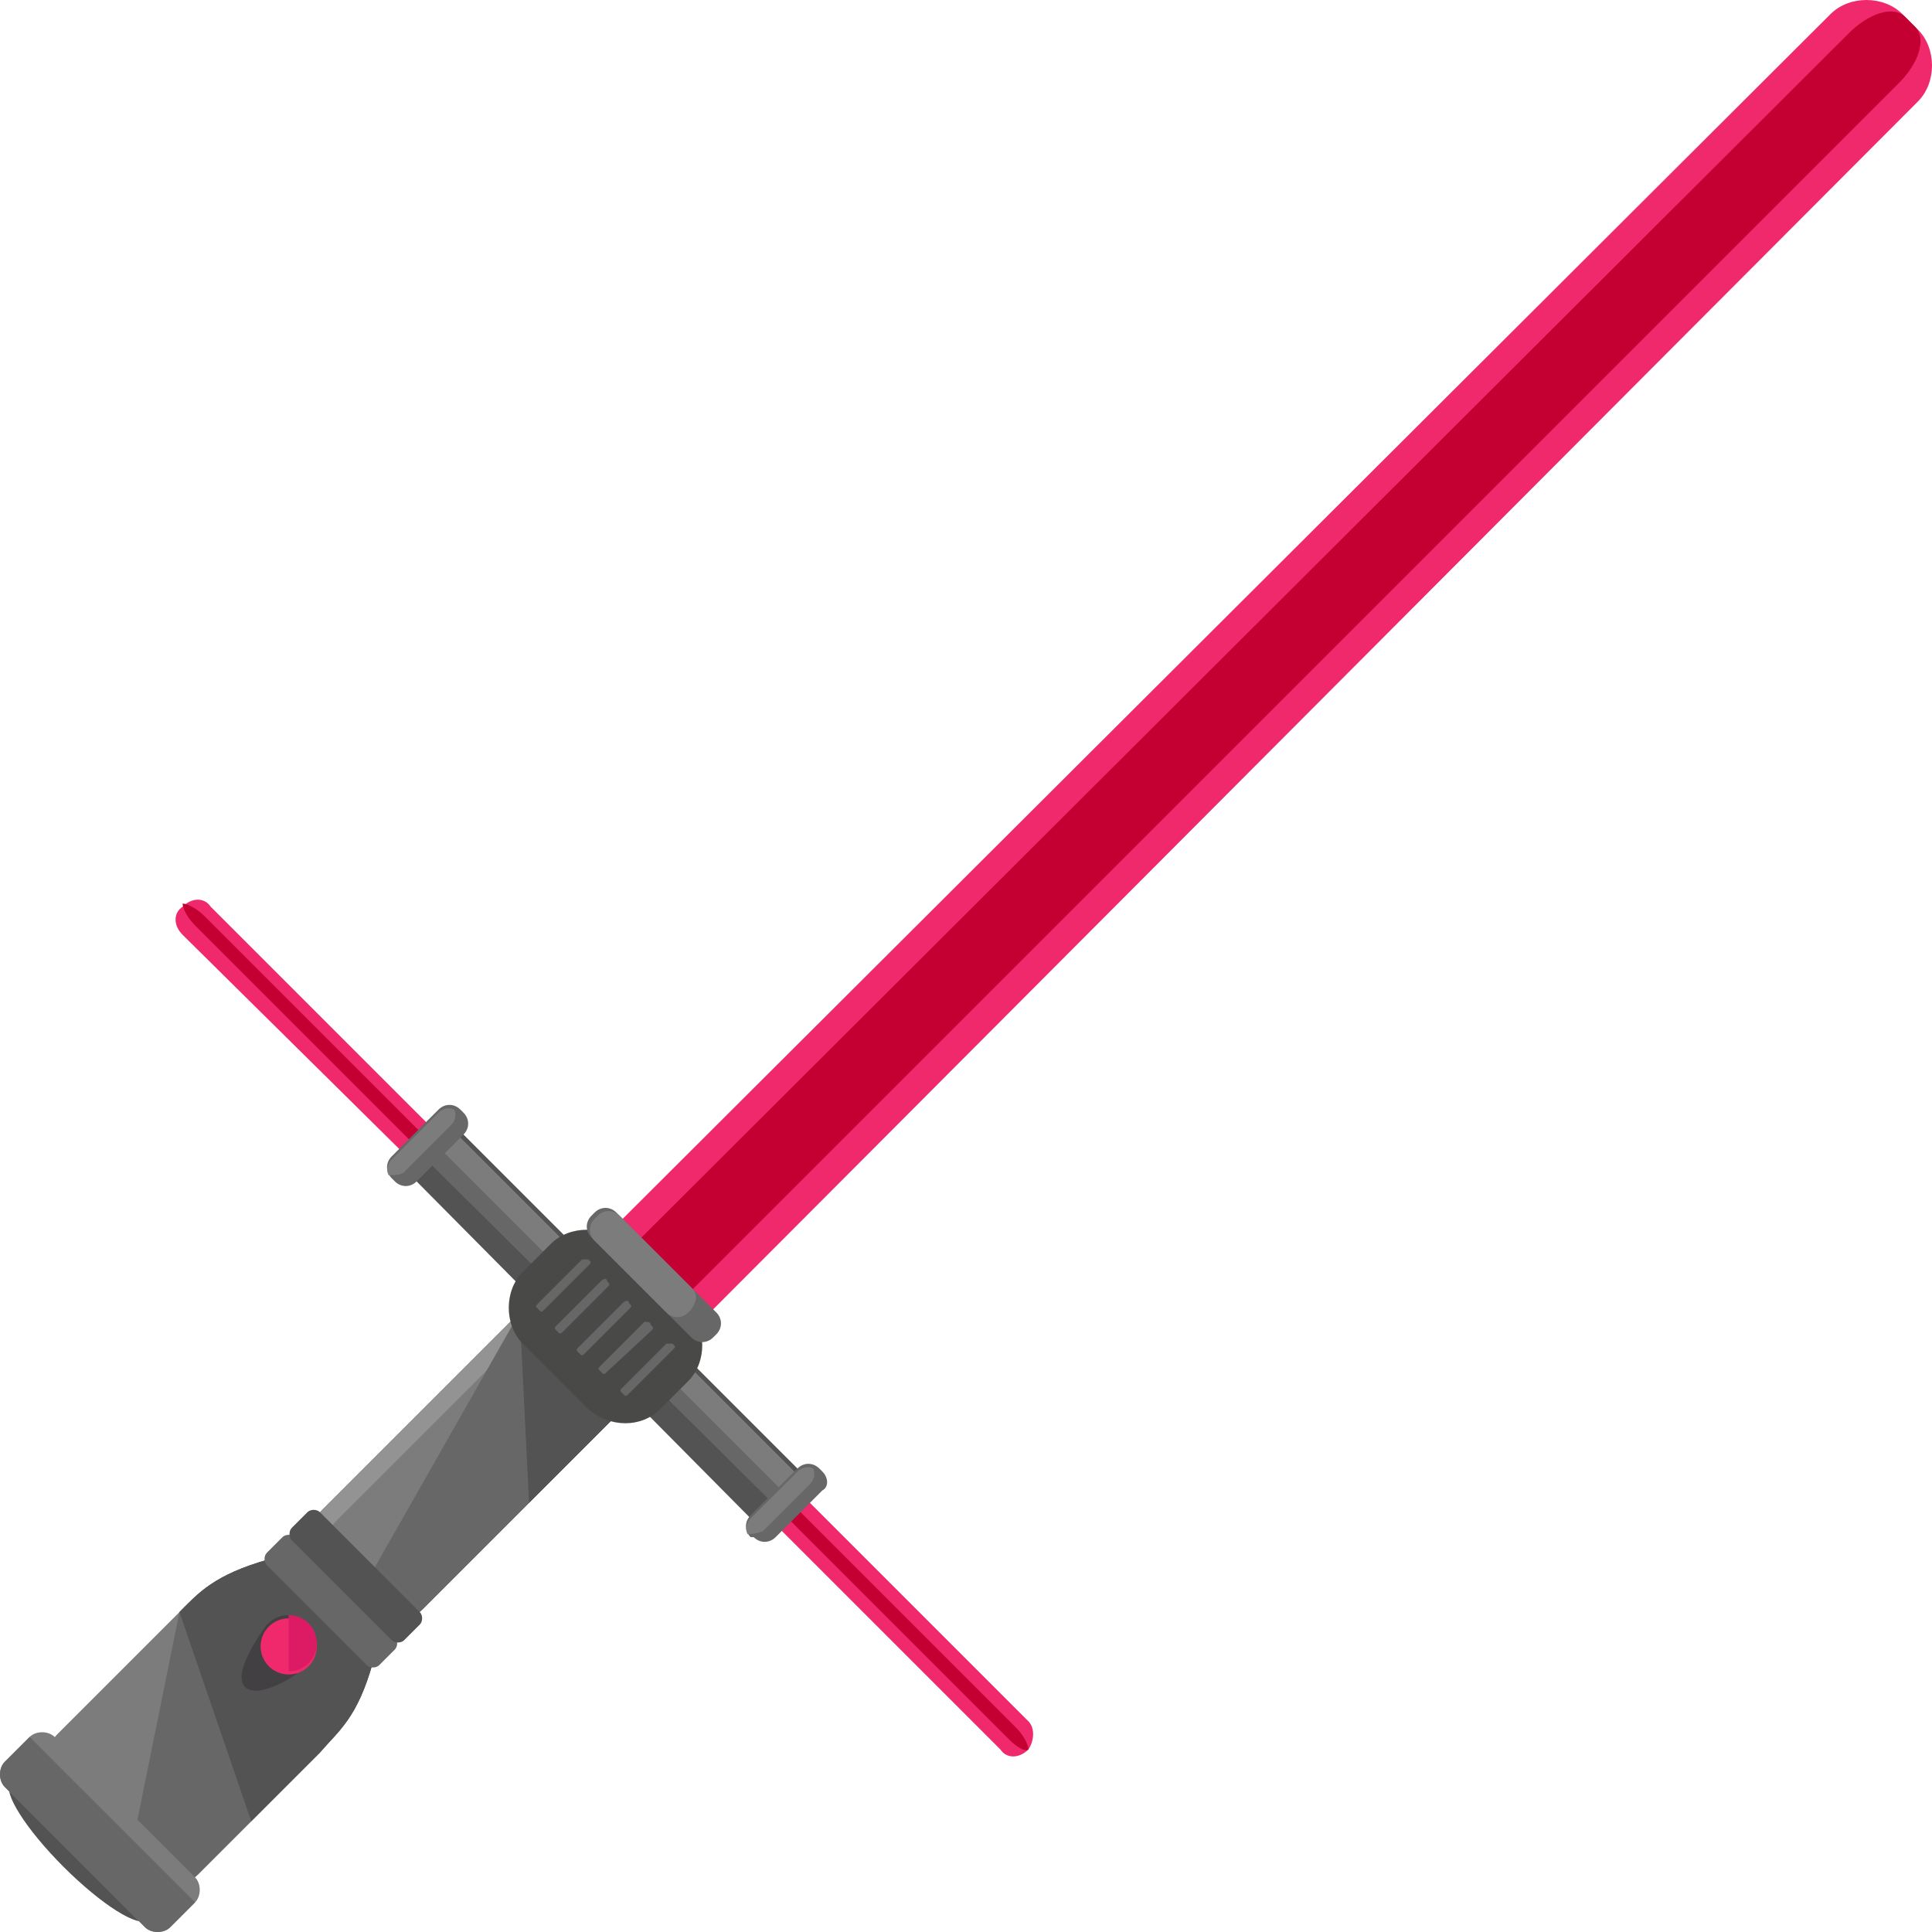 <?xml version="1.0" encoding="iso-8859-1"?>
<!-- Generator: Adobe Illustrator 19.0.0, SVG Export Plug-In . SVG Version: 6.00 Build 0)  -->
<svg version="1.1" id="Layer_1" xmlns="http://www.w3.org/2000/svg" xmlns:xlink="http://www.w3.org/1999/xlink" x="0px" y="0px"
	 viewBox="0 0 495.2 495.2" style="enable-background:new 0 0 495.2 495.2;" xml:space="preserve">
<ellipse transform="matrix(0.707 -0.707 0.707 0.707 -329.643 153.361)" style="fill:#545354;" cx="20.302" cy="474.595" rx="5.6" ry="24.8"/>
<g>
	<path style="fill:#EF296B;" d="M124.4,309.2c-2.4,2.4-5.6,2.4-7.2,0l-70.4-69.6c-2.4-2.4-2.4-5.6,0-7.2l0,0c2.4-2.4,5.6-2.4,7.2,0
		l69.6,69.6C126.8,303.6,126.8,306.8,124.4,309.2L124.4,309.2z"/>
	<path style="fill:#EF296B;" d="M263.6,448.4c-2.4,2.4-5.6,2.4-7.2,0l-69.6-69.6c-2.4-2.4-2.4-5.6,0-7.2l0,0c2.4-2.4,5.6-2.4,7.2,0
		l69.6,69.6C265.2,442.8,265.2,446,263.6,448.4L263.6,448.4z"/>
</g>
<g>
	<path style="fill:#C40033;" d="M124.4,309.2c-0.8,0.8-3.2-0.8-4.8-2.4L50,237.2c-2.4-2.4-3.2-4.8-3.2-5.6l0,0
		c0.8,0,3.2,0.8,5.6,3.2l69.6,69.6C123.6,306,125.2,308.4,124.4,309.2L124.4,309.2z"/>
	<path style="fill:#C40033;" d="M263.6,448.4c-0.8,0.8-3.2-0.8-4.8-2.4l-70.4-70.4c-2.4-2.4-3.2-4-2.4-4.8l0,0
		c0.8-0.8,3.2,0.8,4.8,2.4l69.6,69.6C262.8,445.2,263.6,447.6,263.6,448.4L263.6,448.4z"/>
</g>
<path style="fill:#EF296B;" d="M182,336.4c-4.8,4.8-13.6,4.8-18.4,0l-4.8-4.8c-4.8-4.8-4.8-13.6,0-18.4L469.2,3.6
	c4.8-4.8,13.6-4.8,18.4,0l4,4c4.8,4.8,4.8,13.6,0,18.4L182,336.4z"/>
<path style="fill:#C40033;" d="M176.4,331.6c-4.8,4.8-11.2,7.2-14.4,4l-2.4-3.2c-3.2-3.2-0.8-9.6,4-14.4L474,8.4
	c4.8-4.8,11.2-7.2,14.4-4l2.4,2.4c3.2,3.2,0.8,9.6-4,14.4L176.4,331.6z"/>
<path style="fill:#545354;" d="M202,386.8c-3.2,3.2-4,8-7.2,4.8l-91.2-92c-3.2-3.2,1.6-4,4.8-7.2l0,0c3.2-3.2,4-8,7.2-4.8l92,92
	C210,383.6,205.2,383.6,202,386.8L202,386.8z"/>
<path style="fill:#686768;" d="M206.8,380.4l-92-92c0-0.8-0.8-0.8-1.6-0.8l-0.8,0.8c-0.8,0.8-1.6,1.6-2.4,2.4s-0.8,1.6-2.4,2.4
	l-0.8,0.8c0,0.8,0,0.8,0.8,1.6l92,91.2c0.8,0.8,0.8,0.8,1.6,0.8l0.8-0.8c0.8-0.8,1.6-1.6,2.4-1.6c0.8-0.8,0.8-1.6,1.6-2.4l0.8-0.8
	C207.6,381.2,207.6,380.4,206.8,380.4z"/>
<path style="fill:#7C7C7C;" d="M206.8,382.8l0.8-0.8c0-0.8,0-0.8-0.8-1.6l-92-92c0-0.8-0.8-0.8-1.6-0.8l-0.8,0.8l-0.8,0.8l-0.8,0.8
	l-0.8,0.8c0,0.8,0,0.8,0.8,1.6l92,92c0.8,0.8,0.8,0.8,1.6,0.8l0.8-0.8l0.8-0.8C206,383.6,206.8,382.8,206.8,382.8z"/>
<path id="SVGCleanerId_0" style="fill:#7C7C7C;" d="M108.4,412.4c-4.8,4.8-13.6,4.8-18.4,0l-7.2-7.2c-4.8-4.8-4.8-13.6,0-18.4
	l50.4-50.4c4.8-4.8,13.6-4.8,18.4,0l7.2,7.2c4.8,4.8,4.8,13.6,0,18.4L108.4,412.4z"/>
<g>
	<path id="SVGCleanerId_0_1_" style="fill:#7C7C7C;" d="M108.4,412.4c-4.8,4.8-13.6,4.8-18.4,0l-7.2-7.2c-4.8-4.8-4.8-13.6,0-18.4
		l50.4-50.4c4.8-4.8,13.6-4.8,18.4,0l7.2,7.2c4.8,4.8,4.8,13.6,0,18.4L108.4,412.4z"/>
</g>
<path style="fill:#939393;" d="M86,390l50.4-50.4c4.8-4.8,13.6-4.8,18.4,0l4.8,4l0,0l-8-7.2c-4.8-4.8-13.6-4.8-18.4,0l-50.4,50.4
	c-4.8,4.8-4.8,13.6,0,18.4l3.2,3.2C81.2,403.6,81.2,395.6,86,390z"/>
<path style="fill:#686768;" d="M133.2,336.4c4.8-4.8,13.6-4.8,18.4,0l7.2,7.2c4.8,4.8,4.8,13.6,0,18.4l-50.4,50.4
	c-4.8,4.8-13.6,4.8-18.4,0"/>
<path style="fill:#545354;" d="M133.2,336.4c4.8-4.8,13.6-4.8,18.4,0l7.2,7.2c4.8,4.8,4.8,13.6,0,18.4l-23.2,23.2"/>
<path style="fill:#7C7C7C;" d="M50.8,480.4c-4.8,4.8-13.6,4.8-18.4,0l-17.6-17.6c-4.8-4.8-4.8-13.6,0-18.4L46,413.2
	c4.8-4.8,8.8-9.6,23.2-13.6L95.6,426c-4,14.4-8.8,17.6-13.6,23.2L50.8,480.4z"/>
<path style="fill:#686768;" d="M46,413.2c4.8-4.8,8.8-9.6,23.2-13.6L95.6,426c-4,14.4-8.8,17.6-13.6,23.2l-31.2,31.2
	c-4.8,4.8-13.6,4.8-18.4,0"/>
<path style="fill:#545354;" d="M46,413.2c4.8-4.8,8.8-9.6,23.2-13.6L95.6,426c-4,14.4-8.8,17.6-13.6,23.2l-17.6,17.6"/>
<path style="fill:#7C7C7C;" d="M43.6,494c-1.6,1.6-4.8,1.6-6.4,0l-36-36c-1.6-1.6-1.6-4.8,0-6.4l6.4-6.4c1.6-1.6,4.8-1.6,6.4,0
	l36,36c1.6,1.6,1.6,4.8,0,6.4L43.6,494z"/>
<g>
	<path style="fill:#686768;" d="M50,487.6l-6.4,6.4c-1.6,1.6-4.8,1.6-6.4,0l-36-36c-1.6-1.6-1.6-4.8,0-6.4l6.4-6.4"/>
	<path style="fill:#686768;" d="M97.2,426.8c-0.8,0.8-2.4,0.8-3.2,0l-25.6-25.6c-0.8-0.8-0.8-2.4,0-3.2l4-4c0.8-0.8,2.4-0.8,3.2,0
		l25.6,25.6c0.8,0.8,0.8,2.4,0,3.2L97.2,426.8z"/>
</g>
<path style="fill:#545354;" d="M103.6,420.4c-0.8,0.8-2.4,0.8-3.2,0l-25.6-25.6c-0.8-0.8-0.8-2.4,0-3.2l4-4c0.8-0.8,2.4-0.8,3.2,0
	l25.6,25.6c0.8,0.8,0.8,2.4,0,3.2L103.6,420.4z"/>
<path style="fill:#494948;" d="M169.2,361.2c-4.8,4.8-12.8,4.8-18.4,0L134,344.4c-4.8-4.8-4.8-13.6,0-18.4l7.2-7.2
	c4.8-4.8,13.6-4.8,18.4,0l16.8,16.8c4.8,4.8,4.8,13.6,0,18.4L169.2,361.2z"/>
<path style="fill:#686768;" d="M182.8,342.8c-1.6,1.6-4,1.6-5.6,0l-25.6-25.6c-1.6-1.6-1.6-4,0-5.6l0.8-0.8c1.6-1.6,4-1.6,5.6,0
	l25.6,25.6c1.6,1.6,1.6,4,0,5.6L182.8,342.8z"/>
<path style="fill:#7C7C7C;" d="M177.2,330l-18.4-18.4c-1.6-1.6-4-1.6-5.6,0l-0.8,0.8c-1.6,1.6-1.6,4,0,5.6l18.4,18.4
	c1.6,1.6,4,1.6,5.6,0l0.8-0.8C178.8,333.2,178.8,331.6,177.2,330z"/>
<path style="fill:#686768;" d="M100.4,302c-1.6-1.6-1.6-4,0-5.6l12-12c1.6-1.6,4-1.6,5.6,0l0.8,0.8c1.6,1.6,1.6,4,0,5.6l-12,12
	c-1.6,1.6-4,1.6-5.6,0L100.4,302z"/>
<path style="fill:#7C7C7C;" d="M103.6,300.4l12-12c0.8-0.8,1.6-2.4,0.8-4c-1.6-0.8-3.2,0-4,0.8l-12,12c-0.8,0.8-1.6,2.4-0.8,4
	C101.2,301.2,102.8,301.2,103.6,300.4z"/>
<path style="fill:#686768;" d="M192.4,394c-1.6-1.6-1.6-4,0-5.6l12-12c1.6-1.6,4-1.6,5.6,0l0.8,0.8c1.6,1.6,1.6,4,0,4.8l-12,12
	c-1.6,1.6-4,1.6-5.6,0L192.4,394z"/>
<path style="fill:#7C7C7C;" d="M195.6,392.4l12-12c0.8-0.8,1.6-2.4,0.8-4c-1.6-0.8-3.2,0-4,0.8l-12,12c-0.8,0.8-1.6,2.4-0.8,4
	C192.4,393.2,194,393.2,195.6,392.4z"/>
<path style="fill:#424042;" d="M78.8,426.8c-3.2,3.2-12.8,8.8-16,5.6c-3.2-3.2,3.2-12.8,5.6-16c3.2-3.2,7.2-3.2,10.4,0
	C82,419.6,82,423.6,78.8,426.8z"/>
<circle style="fill:#EF296B;" cx="74" cy="422" r="7.2"/>
<path style="fill:#DD1B65;" d="M74,414c4,0,7.2,3.2,7.2,7.2s-3.2,7.2-7.2,7.2"/>
<g>
	<path style="fill:#686768;" d="M150.8,322.8c0.8,0.8,0.8,0.8,0,1.6l-11.2,11.2c-0.8,0.8-0.8,0.8-1.6,0l0,0c-0.8-0.8-0.8-0.8,0-1.6
		l11.2-11.2C149.2,322.8,150,322.8,150.8,322.8L150.8,322.8z"/>
	<path style="fill:#686768;" d="M155.6,328.4c0.8,0.8,0.8,0.8,0,1.6l-11.2,11.2c-0.8,0.8-0.8,0.8-1.6,0l0,0c-0.8-0.8-0.8-0.8,0-1.6
		l11.2-11.2C154.8,327.6,155.6,327.6,155.6,328.4L155.6,328.4z"/>
	<path style="fill:#686768;" d="M161.2,334c0.8,0.8,0.8,0.8,0,1.6L150,346.8c-0.8,0.8-0.8,0.8-1.6,0l0,0c-0.8-0.8-0.8-0.8,0-1.6
		l11.2-11.2C160.4,333.2,161.2,333.2,161.2,334L161.2,334z"/>
	<path style="fill:#686768;" d="M166.8,339.6c0.8,0.8,0.8,0.8,0,1.6l-11.2,10.4c-0.8,0.8-0.8,0.8-1.6,0l0,0c-0.8-0.8-0.8-0.8,0-1.6
		l11.2-11.2C166,338.8,166.8,338.8,166.8,339.6L166.8,339.6z"/>
	<path style="fill:#686768;" d="M172.4,344.4c0.8,0.8,0.8,0.8,0,1.6l-11.2,11.2c-0.8,0.8-0.8,0.8-1.6,0l0,0c-0.8-0.8-0.8-0.8,0-1.6
		l11.2-11.2C171.6,344.4,171.6,344.4,172.4,344.4L172.4,344.4z"/>
</g>
<g>
</g>
<g>
</g>
<g>
</g>
<g>
</g>
<g>
</g>
<g>
</g>
<g>
</g>
<g>
</g>
<g>
</g>
<g>
</g>
<g>
</g>
<g>
</g>
<g>
</g>
<g>
</g>
<g>
</g>
</svg>
